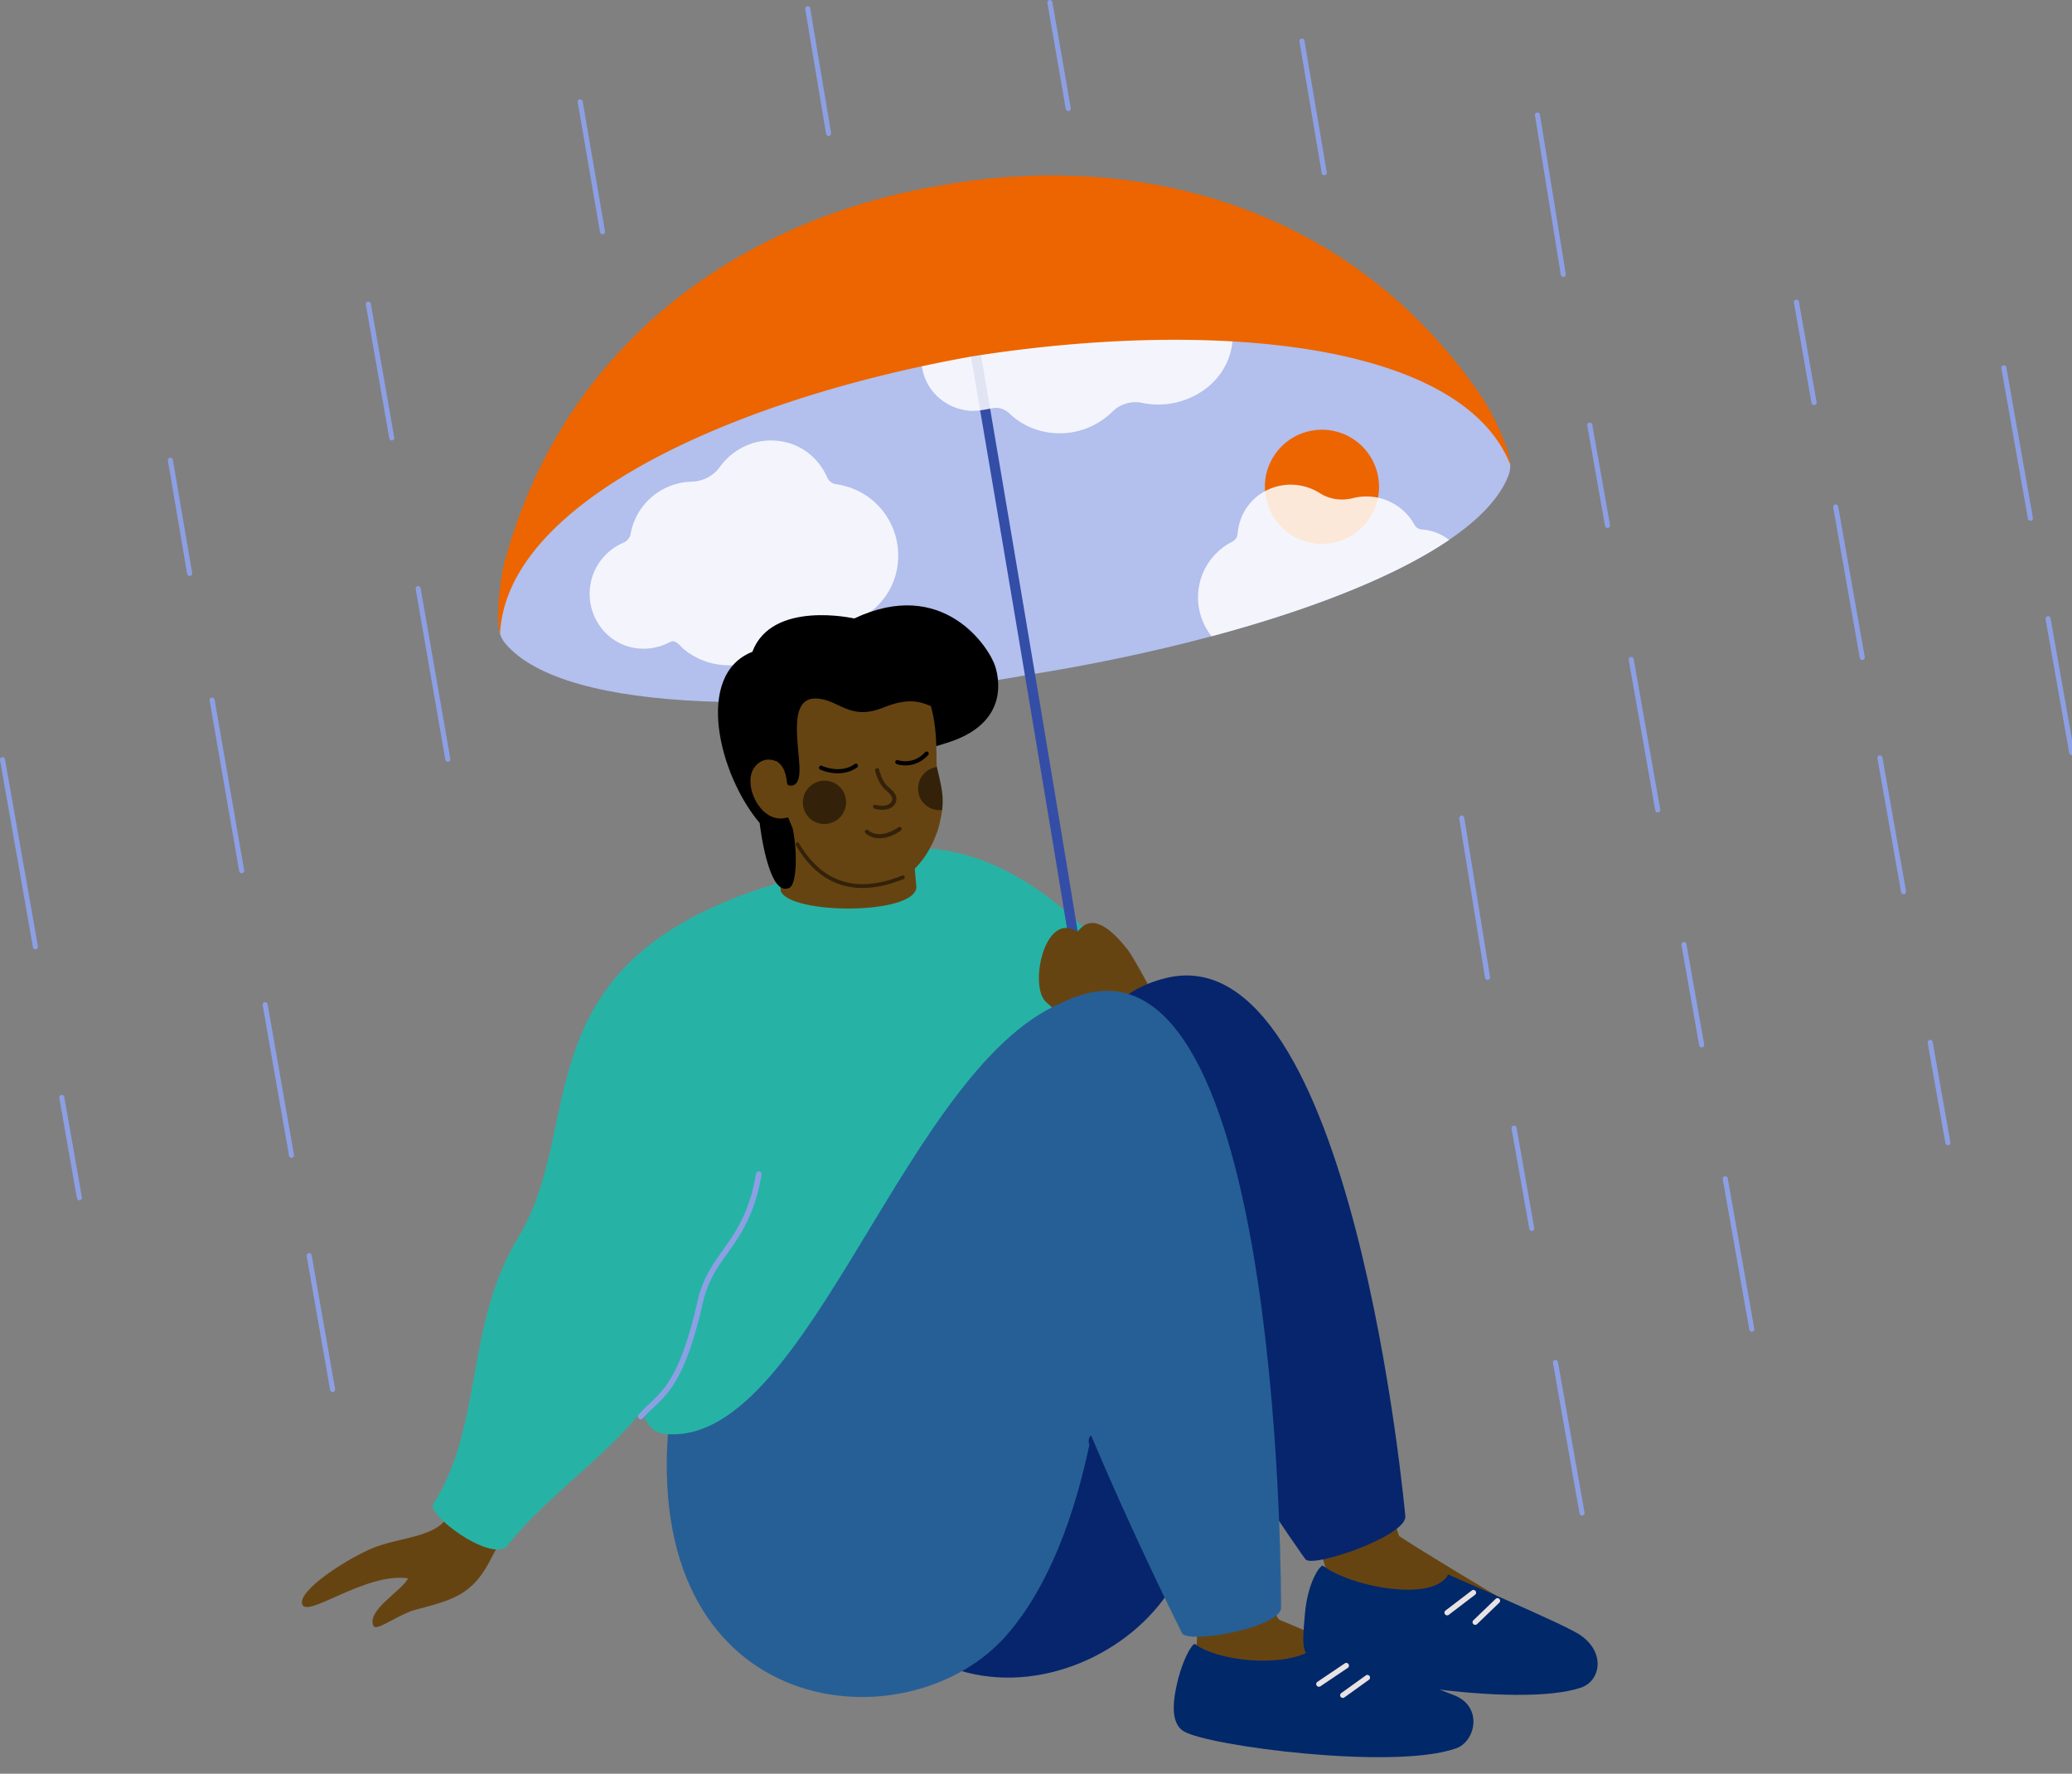 <svg xmlns="http://www.w3.org/2000/svg" fill="none" width="222" height="190" class="c-offre__illu"><rect width="100%" height="100%" fill="#808080" stroke="none"/><path fill="#8D9FE4" d="M35.627 149.116a.286.286 0 01-.256-.223l-2.514-14.347a.274.274 0 01.223-.311.274.274 0 01.311.222l2.514 14.347a.276.276 0 01-.223.312h-.055zm-4.405-25.091a.284.284 0 01-.255-.223l-2.825-16.137a.275.275 0 01.222-.312.275.275 0 01.311.223l2.825 16.137a.276.276 0 01-.222.312h-.056zM25.884 93.54a.284.284 0 01-.256-.223l-3.17-18.284a.275.275 0 01.223-.311.275.275 0 01.311.222l3.17 18.284a.275.275 0 01-.222.312c-.023 0-.034.011-.056 0zm-5.572-31.842a.284.284 0 01-.256-.222l-2.069-12.134a.275.275 0 01.223-.312.275.275 0 01.311.223l2.069 12.134a.275.275 0 01-.223.311h-.055zM8.5 128.58a.284.284 0 01-.256-.222l-1.89-10.755a.275.275 0 01.222-.311.274.274 0 01.311.222l1.891 10.755a.275.275 0 01-.222.311H8.5zm-4.715-26.892a.284.284 0 01-.256-.223L.003 81.424a.275.275 0 01.223-.312.275.275 0 01.31.223l3.527 20.041a.275.275 0 01-.223.312h-.055zm190.56-58.298a.284.284 0 01-.256-.223l-1.879-10.755a.274.274 0 01.222-.311.274.274 0 01.311.222l1.891 10.755a.275.275 0 01-.222.311h-.067zM47.972 81.603a.284.284 0 01-.256-.222l-3.18-18.284a.275.275 0 01.222-.312.275.275 0 01.311.223l3.181 18.284a.275.275 0 01-.222.311h-.056zm-6.006-34.421a.284.284 0 01-.255-.223l-2.514-14.336a.275.275 0 01.222-.311.275.275 0 01.312.222l2.513 14.336a.275.275 0 01-.222.312h-.056zm22.577-22.088a.284.284 0 01-.256-.222l-2.39-13.925a.275.275 0 01.222-.311.275.275 0 01.311.222l2.391 13.925a.275.275 0 01-.222.311h-.056zm24.223-10.532a.284.284 0 01-.256-.223L86.275.971a.275.275 0 01.222-.312.275.275 0 01.311.223l2.236 13.368a.275.275 0 01-.222.312h-.056zm25.681-2.67a.283.283 0 01-.256-.222L112.222.315a.275.275 0 01.223-.312.275.275 0 01.311.223l1.969 11.355a.275.275 0 01-.223.311h-.055zm27.426 6.884a.283.283 0 01-.256-.223L139.226 4.44a.275.275 0 01.222-.31.276.276 0 01.312.222l2.391 14.102a.275.275 0 01-.223.311c-.011.012-.033.012-.055.012zm35.734 68.257a.283.283 0 01-.256-.222l-2.847-16.127a.274.274 0 01.222-.311.274.274 0 01.311.222l2.848 16.127a.275.275 0 01-.223.311c-.022-.011-.044 0-.055 0zm-5.383-30.474a.283.283 0 01-.256-.222l-1.902-10.755a.275.275 0 01.222-.311.275.275 0 01.312.222l1.902 10.755a.275.275 0 01-.223.311h-.055zm-4.738-26.892a.283.283 0 01-.256-.223l-2.769-17.083a.274.274 0 01.222-.311.274.274 0 01.311.222l2.77 17.084a.275.275 0 01-.223.31c-.011 0-.033.012-.055 0zm2.006 132.671a.284.284 0 01-.256-.223l-2.847-16.126a.276.276 0 01.222-.312.276.276 0 01.312.223l2.847 16.126a.275.275 0 01-.223.312c-.022-.011-.044 0-.055 0zm-5.383-30.474a.284.284 0 01-.256-.222l-1.902-10.755a.276.276 0 01.223-.312.275.275 0 01.311.223l1.902 10.755a.275.275 0 01-.223.311h-.055zm-4.738-26.892a.286.286 0 01-.256-.223l-2.769-17.083a.275.275 0 01.222-.311.275.275 0 01.312.222l2.769 17.083a.276.276 0 01-.222.312c-.012 0-.034.011-.056 0zm28.313 37.689a.286.286 0 01-.256-.223l-2.847-16.126a.275.275 0 01.222-.312.275.275 0 01.312.223l2.847 16.126a.276.276 0 01-.222.312c-.023 0-.034.011-.056 0zm-5.372-30.463a.285.285 0 01-.256-.222l-1.902-10.755a.276.276 0 01.223-.312.275.275 0 01.311.223l1.902 10.755a.275.275 0 01-.222.311h-.056zm26.382 10.48a.283.283 0 01-.256-.222l-1.902-10.755a.276.276 0 01.222-.312.275.275 0 01.312.223l1.902 10.755a.275.275 0 01-.223.311h-.055zm-4.749-26.892a.283.283 0 01-.256-.223l-2.536-14.336a.275.275 0 01.223-.311.275.275 0 01.311.222l2.536 14.336a.275.275 0 01-.223.312c-.022 0-.033.01-.055 0zm-4.427-25.091a.285.285 0 01-.256-.223l-2.847-16.126a.275.275 0 01.223-.312.275.275 0 01.311.223l2.847 16.126a.275.275 0 01-.222.312h-.056zm22.443 10.188a.283.283 0 01-.256-.222l-2.536-14.336a.275.275 0 01.223-.312.274.274 0 01.311.223l2.536 14.336a.275.275 0 01-.223.311c-.022 0-.033.011-.055 0zm-4.427-25.09a.285.285 0 01-.256-.223l-2.847-16.127a.275.275 0 01.223-.311.275.275 0 01.311.222l2.847 16.127a.274.274 0 01-.222.311h-.056z"/><path fill="#B3BFED" d="M53.533 67.758c.012.055.034.11.045.155.122.367.29.69.511.957 6.407 7.752 31.43 7.763 55.865 3.459 6.818-1.079 13.58-2.491 19.853-4.17 10.465-2.804 19.585-6.34 25.446-10.322 3.248-2.202 5.495-4.549 6.395-6.973.123-.323.167-.679.167-1.068 0-.056 0-.111-.011-.167-.144-1.535-2.113-4.437-2.658-5.56-8.375-17.406-31.842-22.333-56.41-18.741v-.022c-.211.033-.422.078-.645.122-.211.034-.434.067-.645.1v.023c-24.401 4.593-44.987 16.905-47.234 36.09-.123 1.234-1.046 4.626-.679 6.117z"/><path fill="#fff" d="M67.558 57.227a6.81 6.81 0 016.54-5.627c1.2-.034 2.324-.6 3.013-1.557 1.313-1.824 3.481-2.992 5.895-2.847 2.636.155 4.671 1.768 5.639 3.981.166.367.511.623.923.69 4.337.611 7.207 4.56 6.584 8.808-.634 4.282-4.771 7.052-8.931 6.484a3.376 3.376 0 00-3.059 1.201c-1.556 1.902-3.937 3.07-6.55 2.892a7.653 7.653 0 01-4.349-1.713c-.233-.2-.445-.478-.7-.656-.534-.367-.646-.133-1.257.123a6.018 6.018 0 01-2.647.478c-2.97-.156-5.172-2.491-5.45-5.26-.267-2.626 1.19-5.084 3.67-6.129.356-.178.612-.5.679-.867z" opacity=".85"/><path fill="#26B3A6" d="M134.988 129.281c10.888 25.469-13.068 32.921-32.809 35.056-19.742 2.124-30.385-10.677-30.63-10.688-5.36-.2-1.89-11.6-2.135-18.451-.812-22.266 4.004-44.354 28.839-44.343 13.012 0 26.158 13.703 36.735 38.426z"/><path fill="#664412" d="M48.25 160.289c.622 4.382-4.694 4.137-8.086 5.45-2.614 1.012-8.286 4.56-7.785 6.117.5 1.535 6.862-3.47 11.344-2.781-.712 1.368-4.46 3.426-3.715 5.083.267.589 1.98-.756 3.96-1.546.934-.367 3.881-.834 5.683-2.046 3.292-2.214 2.97-5.584 6.106-7.674l-7.508-2.603z"/><path fill="#344DA7" d="M122.11 117.284c1.513.044 3.025-.479 4.149-1.491.989-.889 2.513-2.914 1.634-6.584a.539.539 0 00-.656-.4.542.542 0 00-.4.656c.545 2.313.089 4.282-1.312 5.528-1.291 1.156-3.226 1.523-4.916.923-1.012-.356-2.77-1.379-3.214-4.171-3.849-24.335-12.279-73.66-12.39-74.294a.547.547 0 00-.623-.444.548.548 0 00-.445.622c.111.634 8.531 49.948 12.401 74.283.389 2.447 1.824 4.282 3.926 5.027a5.599 5.599 0 001.846.345z"/><path fill="#EC6500" d="M146.999 55.092a6.116 6.116 0 10-10.724-5.885 6.116 6.116 0 0010.724 5.885z"/><path fill="#fff" d="M103.693 32.224c.856-3.003 3.781-5.05 7.029-4.883 1.19.067 2.38-.4 3.147-1.268a7.01 7.01 0 016.128-2.28c2.614.345 4.494 2.047 5.261 4.227.133.367.445.634.856.723 4.26.912 6.762 4.893 5.75 8.908-1.023 4.037-5.405 6.362-9.487 5.505-1.134-.233-2.346.112-3.158.912-1.724 1.702-4.204 2.636-6.796 2.27-1.59-.223-3.058-.913-4.17-1.958-.223-.212-.89-.846-1.902-.656-.89.166-1.78.367-2.68.255-2.948-.378-4.916-2.769-4.95-5.438-.022-2.525 1.646-4.76 4.216-5.572.378-.111.667-.4.756-.745zm25.435 34.877c.2.378.422.734.689 1.057 10.466-2.803 19.586-6.34 25.447-10.321a5.292 5.292 0 00-2.914-1.112.969.969 0 01-.79-.5 5.889 5.889 0 00-6.617-2.86c-1.19.301-2.469.134-3.481-.51-1.546-.99-3.537-1.258-5.372-.501-2.113.867-3.325 2.77-3.492 4.849a1.048 1.048 0 01-.567.823 6.68 6.68 0 00-2.903 9.075z" opacity=".85"/><path fill="#EC6500" d="M53.533 67.758c.011.055.033.11.044.155.634-14.169 25.025-25.202 50.66-29.75 13.057-2.047 26.348-2.414 36.958-.568a54.87 54.87 0 013.236.656c8.675 2.014 15.115 5.75 17.395 11.545 0-.056 0-.111-.011-.167-.111-1.58-1.813-5.283-3.081-7.14-7.385-10.833-17.305-17.662-28.249-21.065-9.254-2.88-19.219-3.325-28.995-1.68-.111.023-.211.034-.322.056-.112.023-.212.034-.323.056-2.335.39-4.638.9-6.895 1.512-18.451 5.072-34.144 17.84-39.828 38.627-.589 2.168-.99 6.228-.589 7.763z"/><path fill="#664412" d="M120.809 101.719c-3.971-5.083-5.172-1.78-5.417-1.935-3.481-2.225-5.149 5.838-3.347 7.518 3.926 3.67 4.982 3.003 8.063 6.362l4.716-4.716c.011 0-3.048-5.995-4.015-7.229zm24.733 50.784c.678.334 3.347 7.796 3.347 7.796.156.746.834 4.115 1.046 4.26 2.691 1.779 9.475 5.828 10.41 6.384.445.267 1.145.879 2.369 2.069 0 0 2.224 4.893-6.273 3.959-2.213-.245-9.732-1.324-13.291-2.614-2.491-.901-.989-3.826-1.09-6.139-.044-1.034-3.636-10.054-3.881-10.655-.011-.011.4-8.452 7.363-5.06z"/><path fill="#664412" d="M124.277 158.241s3.292-10.221 10.243-6.829c.578.279.979 21.477 2.603 22.122 2.724 1.09 12.823 5.605 12.945 5.661l-.222.445c2.269 2.002 4.982 5.694-4.972 4.582-2.213-.245-9.731-1.324-13.29-2.603-2.08-.756-2.669-2.435-2.87-4.315l-.533-1.001c.656-2.636-3.659-18.14-3.904-18.062z"/><path fill="#07256D" d="M86.34 146.544s25.592 6.34 37.325-30.874c4.727-15.003 14.014-2.958 11.956 23.645-.912 11.756-6.317 24.046-9.743 30.129-8.052 14.314-38.359 19.196-39.538-22.9z"/><path fill="#07256D" d="M139.858 167.017s-40.316-55.887-14.981-62.238c20.064-5.027 25.691 57.611 25.691 57.611.267 2.125-10.043 5.65-10.71 4.627z"/><path fill="#265F96" d="M107.829 175.184c4.626-5.283 7.329-13.034 8.897-20.442-.211-.478 0-.889.2-.967.245-1.224.456-2.425.646-3.615.055-.356.111-.7.166-1.045 1.157-7.808 1.179-14.281 1.179-15.571-.022-29.917-4.182-26.492-4.437-26.403-17.25 6.151-27.594 47.468-42.92 46.489-2.19 30.852 25.803 33.51 36.269 21.554z"/><path fill="#265F96" d="M126.691 175.028s-5.227-10.355-10.187-22.222c-7.808-18.695-14.236-42.963 0-46.4 21.086-5.094 20.753 65.864 20.753 65.864-.134 1.968-9.276 3.803-10.566 2.758z"/><path fill="#664412" d="M84.64 85.25l-1.056 9.876c-.012 2.87 14.48 3.025 14.602-.1l-.4-4.438L84.64 85.25z"/><path fill="#26B3A6" d="M85.174 117.193c-3.381 10.032-6.963 15.726-11.423 25.925-4.87 11.122-13.412 14.903-19.474 22.555-1.89 1.59-8.641-3.481-7.852-4.571 5.35-8.319 3.381-19.174 9.098-28.539 7.451-12.2-.14-29.735 28.066-38.028l1.585 22.658z"/><path fill="#8D9FE4" d="M68.659 152.039a.303.303 0 01-.2-.078.31.31 0 01-.034-.422c.39-.445.779-.812 1.168-1.179 1.657-1.568 3.37-3.181 5.127-10.911.556-2.48 1.624-3.97 2.736-5.538 1.39-1.958 2.825-3.971 3.548-8.175a.301.301 0 01.344-.245.301.301 0 01.245.345c-.745 4.327-2.29 6.495-3.648 8.408-1.09 1.524-2.113 2.97-2.647 5.328-1.79 7.907-3.57 9.587-5.294 11.21-.389.367-.756.712-1.123 1.135a.245.245 0 01-.222.122z"/><path fill="#000" d="M80.609 69.822c2.103-5.588 10.92-3.571 10.92-3.571 9.459-4.478 14.427 3.01 15.102 5.127.581 1.85 1.1 6.29-5.247 8.218-2.543.767-1.818.655-4.9 1.186-1.452.252-10.162 4.95-11.95 6.462.922 2.546 1.015 7.432.033 7.861-2.274 1.117-3.175-6.946-3.175-6.946-4.368-5.161-7.017-15.888-.783-18.337z"/><path fill="#664412" d="M100.383 82.14c.102.48.725 3.39.564 4.607-.061.474-.159.975-.288 1.522-.456 1.938-2.274 5.916-5.883 6.485-3.792.587-8.344-1.902-10.338-7.209-2.598.865-4.541-2.67-3.919-4.71.28-.93 1.323-1.868 2.628-1.292-.625-1.757-1.43-1.889-1.418-2.66.264-12.218 14.471-7.325 16.434-6.227 2.668 2.886 2.041 8.634 2.22 9.484z"/><path fill="#332209" d="M90.634 85.66a2.332 2.332 0 01-2.025 2.59 2.302 2.302 0 01-2.572-2.019 2.332 2.332 0 012.025-2.59 2.302 2.302 0 012.572 2.02zm9.737-3.499c.101.48.225.918.284 1.187.289 1.292.439 2.196.28 3.422a2.3 2.3 0 01-2.556-2.018c-.148-1.27.745-2.424 1.992-2.59z"/><path fill="#000" d="M94.655 75.79c5.053-2.052 5.204 1.447 8.248-.091 2.491-1.261-3.09-7.373-6.216-5.436-3.589 2.223-12.872-8.19-16.799 7.659-.489 1.972 1.462 2.626 3.239 3.581.79.43 1.082 1.264 1.206 2.388.013.14.125.25.262.263.42.038 1.134-.053 1.063-1.96-.103-2.674-1.162-7.39 1.711-7.37 2.49.016 3.59 2.47 7.286.966z"/><path fill="#000" d="M90.78 82.703c-1.452.404-2.836-.236-2.908-.269a.21.21 0 01-.1-.291.22.22 0 01.299-.105c.02.011 1.968.907 3.506-.191a.215.215 0 01.309.053.217.217 0 01-.054.31 3.26 3.26 0 01-1.052.493zm7.083-.829c-.956.27-1.748-.009-1.798-.03a.228.228 0 01-.134-.281.22.22 0 01.282-.136c.07.024 1.61.557 2.907-.854.082-.086.22-.1.317-.012.085.082.098.22.01.318-.524.562-1.08.858-1.584.995z"/><path fill="#332209" d="M95.1 86.68c-.356.095-.818.105-1.397-.049a.221.221 0 01-.156-.267.223.223 0 01.267-.158c1.022.266 1.615-.032 1.749-.438.122-.384-.168-.684-.602-1.076l-.156-.142c-.766-.716-1.032-1.961-1.046-2.01a.224.224 0 01.438-.092c.002.008.25 1.16.918 1.78l.154.133c.396.358.95.859.724 1.541-.111.328-.396.643-.893.778zm-2.265 2.2c.06-.008.133 0 .181.048 1.33 1.104 3.225-.296 3.24-.309a.23.23 0 01.31.04.232.232 0 01-.04.313c-.088.068-2.191 1.622-3.783.296-.092-.081-.11-.218-.03-.311.025-.042.072-.064.122-.077zm2.29 5.858a16.11 16.11 0 001.69-.573c.105-.039.15-.16.112-.264-.039-.105-.159-.15-.264-.111-4.841 1.955-8.559.788-11.052-3.457a.202.202 0 00-.27-.073.205.205 0 00-.074.271c2.308 3.943 5.623 5.351 9.858 4.207z"/><path fill="#012869" d="M141.757 167.734c-.219-.228-1.621 1.601-1.934 5.052-.278 3.059-.316 3.98.398 4.66 2.553 2.43 22.554 5.599 29.186 3.329 2.129-.737 2.665-3.892-.266-5.736-1.945-1.226-13.933-6.308-13.972-6.386-1.615 3.059-10.483 1.304-13.412-.919z"/><path fill="#E8E2E4" d="M155.069 173.036a.298.298 0 01-.247-.111.287.287 0 01.057-.406l2.812-2.144a.282.282 0 01.403.056c.1.132.075.306-.056.405l-2.812 2.145a.26.26 0 01-.157.055zm3.007 1.02a.284.284 0 01-.222-.09.279.279 0 01.011-.403l2.381-2.291c.119-.111.291-.11.4.01a.28.28 0 01-.01.403l-2.381 2.291a.282.282 0 01-.179.08z"/><path fill="#012869" d="M128.04 176.123c-.222-.225-1.547 1.818-2.13 5.23-.44 2.562.154 3.644.932 4.114 2.633 1.572 22.59 4.182 29.187 1.81 2.116-.769 2.9-4.564-.355-5.732-2.032-.732-14.106-5.776-14.146-5.853-1.567 3.095-10.524 2.621-13.488.431z"/><path fill="#E8E2E4" d="M141.31 180.685a.297.297 0 01-.239-.126.285.285 0 01.08-.401l2.931-1.974a.282.282 0 01.399.08.286.286 0 01-.08.402l-2.931 1.973a.257.257 0 01-.16.046zm2.555 1.194a.3.3 0 01-.228-.114.294.294 0 01.068-.402l2.635-1.893a.288.288 0 01.399.069.293.293 0 01-.068.401l-2.635 1.893a.29.29 0 01-.171.046z"/></svg>